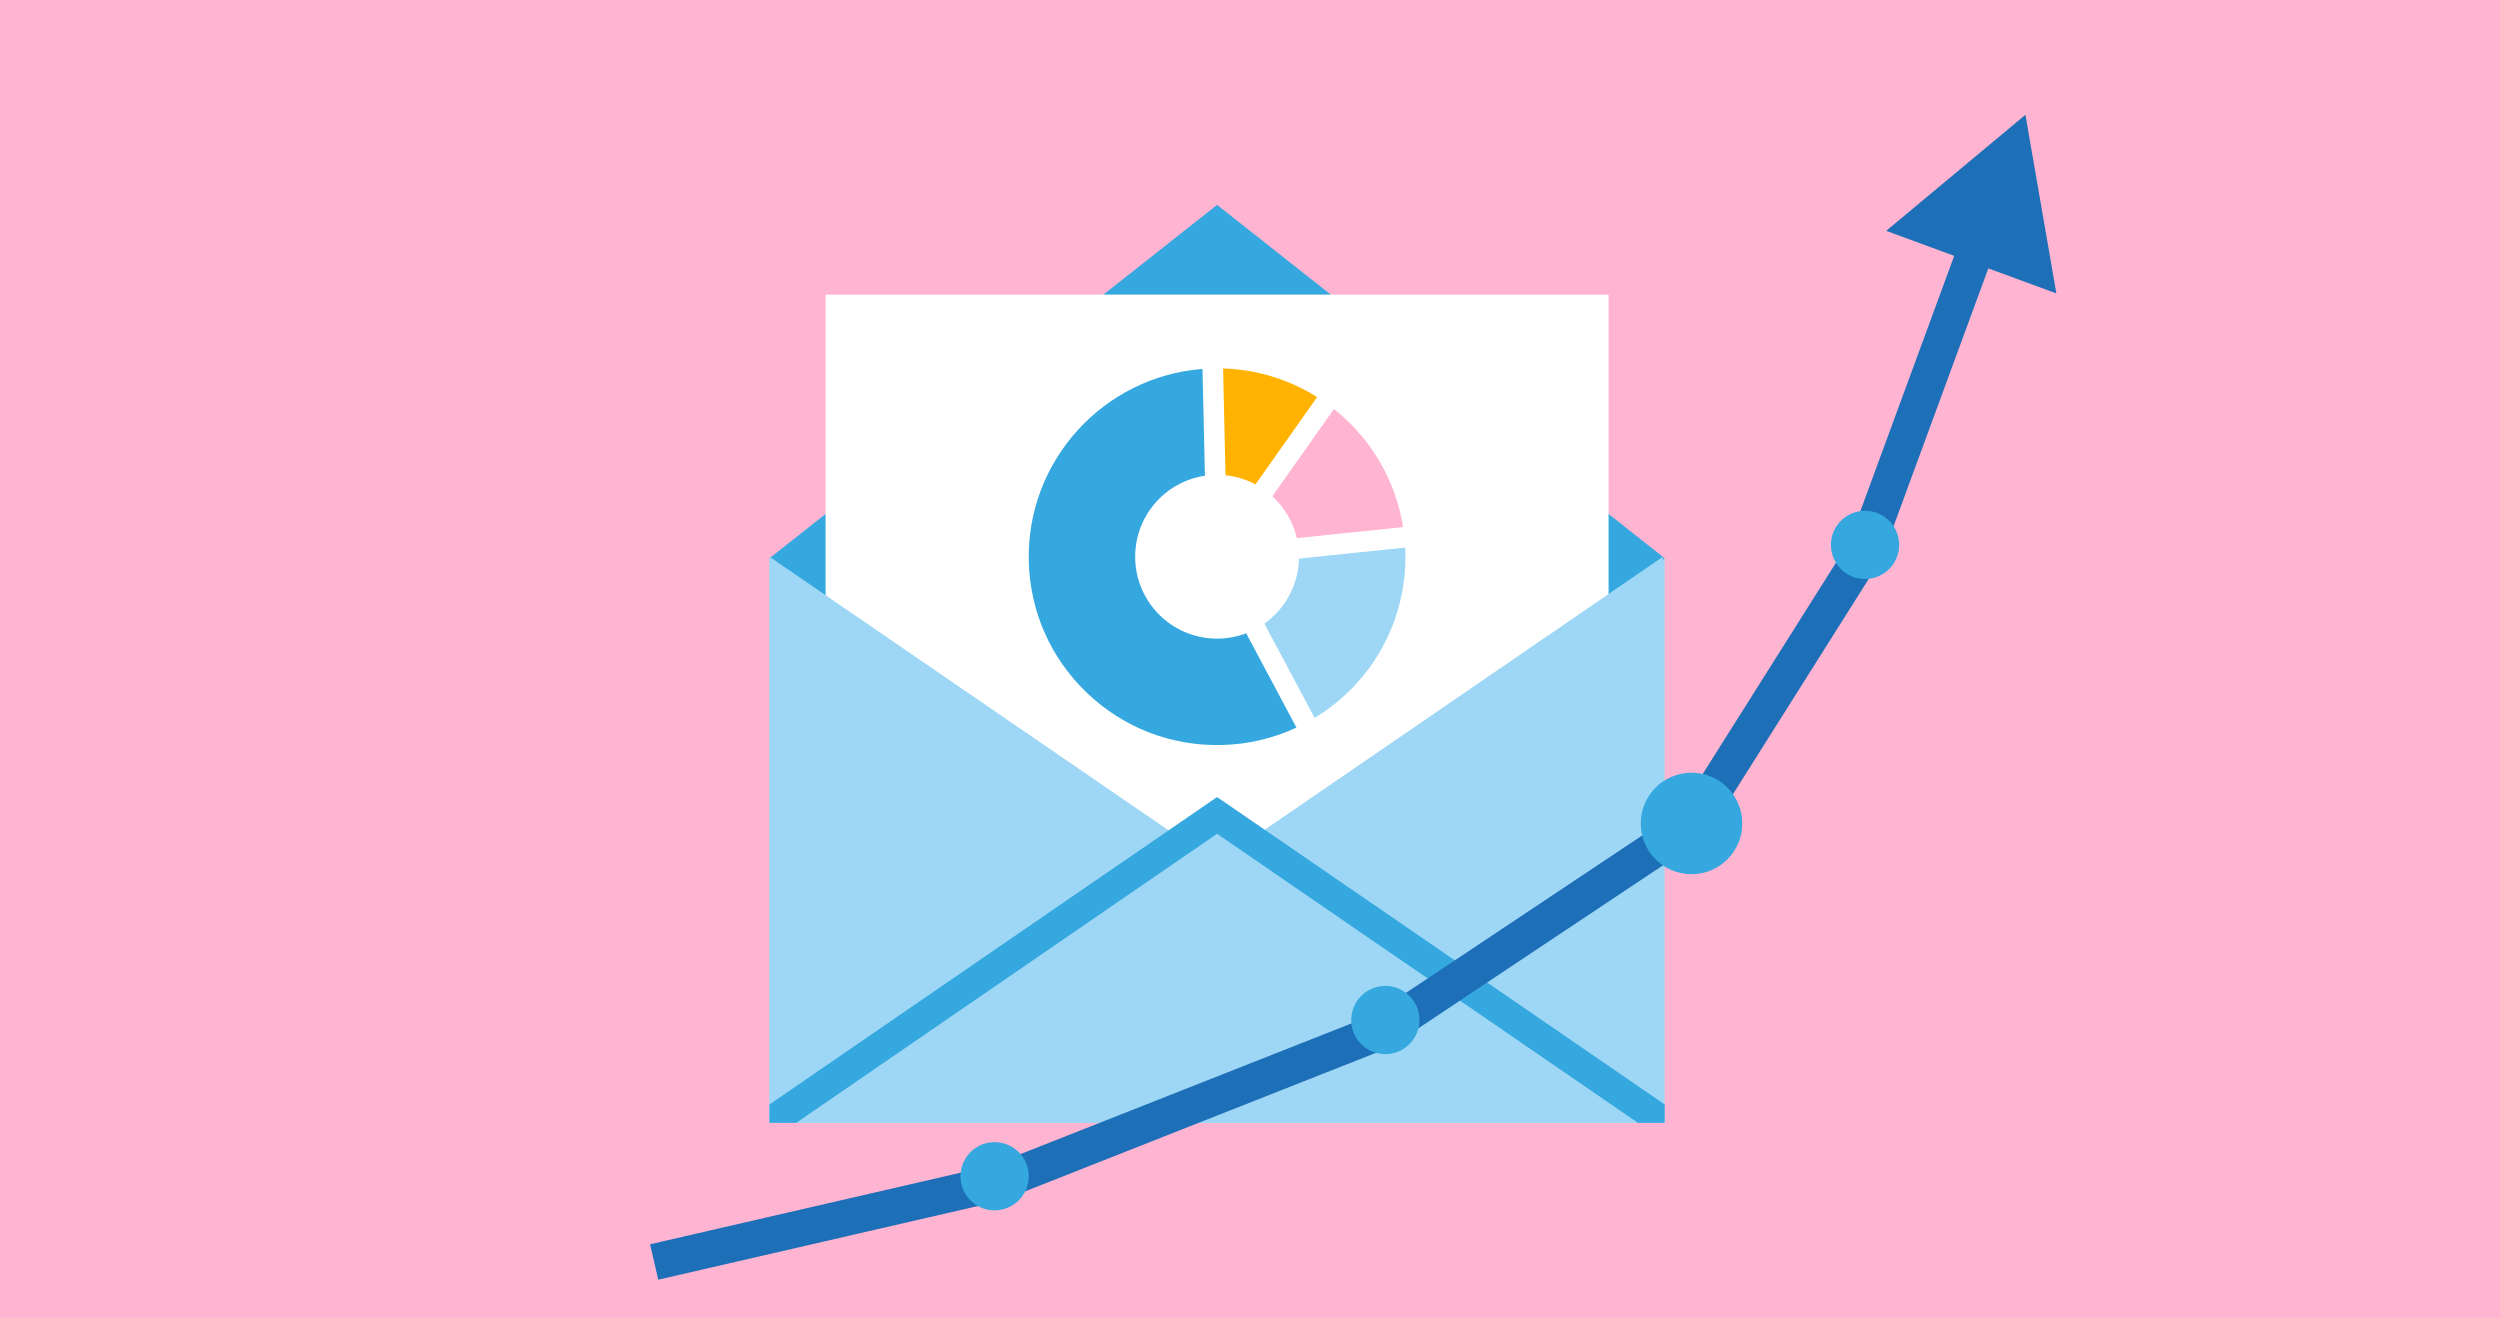 <?xml version="1.0" encoding="UTF-8"?>
<svg xmlns="http://www.w3.org/2000/svg" version="1.1" viewBox="0 0 1650 870">
  <g id="Background">
    <rect width="1650" height="870" fill="#ffb5d1" stroke-width="0"/>
  </g>
  <g id="Grafik">
    <rect x="507.877" y="368.435" width="590.79" height="372.621" fill="#9ed7f5" stroke-width="0"/>
    <polygon points="803.272 135.21 507.877 368.435 803.272 640.934 1098.667 368.435 803.272 135.21" fill="#35a8e0" stroke-width="0"/>
    <rect x="544.885" y="194.436" width="516.774" height="478.452" fill="#fff" stroke-width="0"/>
    <polygon points="1097.499 741.056 1097.499 741.056 1098.667 741.056 1097.499 740.253 1097.499 367.469 825.847 553.682 803.272 538.178 780.114 554.083 507.877 367.469 507.877 741.056 507.877 741.056 1097.499 741.056 1097.499 741.056" fill="#9ed7f5" stroke-width="0"/>
    <g>
      <path d="M927.551,364.607c-.025-1.061-.063-2.128-.115-3.201l-70.14,7.267c-.398,17.716-9.311,33.32-22.816,42.889l33.164,62.247c38.133-23.054,60.931-64.291,59.908-109.202Z" fill="#9ed7f5" stroke-width="0"/>
      <path d="M855.907,355.154l70.137-7.267c-4.865-30.733-21.164-58.557-45.656-77.946l-40.648,57.604c7.914,7.238,13.655,16.804,16.167,27.61Z" fill="#ffb5d1" stroke-width="0"/>
      <path d="M828.639,319.705l40.654-57.61c-18.7-11.765-39.922-18.23-62.057-18.908l1.607,70.483c7.097.727,13.783,2.833,19.797,6.036Z" fill="#ffb300" stroke-width="0"/>
      <path d="M803.272,421.494c-29.853,0-54.055-24.201-54.055-54.055,0-27.13,19.988-49.587,46.04-53.459l-1.607-70.481c-65.301,5.031-116.168,60.525-114.657,126.772.756,33.197,14.395,64.111,38.403,87.049,24.008,22.939,55.539,35.138,88.708,34.397,17.38-.396,34.017-4.264,49.55-11.51l-33.162-62.244c-5.974,2.274-12.449,3.53-19.221,3.53Z" fill="#35a8e0" stroke-width="0"/>
    </g>
    <polygon points="507.877 741.055 507.878 741.056 525.541 741.056 803.272 550.309 1081.004 741.056 1098.667 741.056 1098.667 741.055 1098.667 728.925 803.272 526.046 507.877 728.925 507.877 741.055" fill="#35a8e0" stroke-width="0"/>
    <g>
      <polygon points="1357.199 193.649 1336.787 75.751 1244.876 152.361 1289.774 168.865 1220.35 357.731 1108.585 534.92 906.055 669.883 654.19 769.326 429.059 821.218 434.45 844.605 660.456 792.51 661.332 792.308 916.055 691.738 917.241 691.27 1126.153 552.053 1242.002 368.391 1312.3 177.145 1357.199 193.649" fill="#1d70b7" stroke-width="0"/>
      <circle cx="656.443" cy="776.335" r="22.518" fill="#35a8e0" stroke-width="0"/>
      <circle cx="914.318" cy="673.217" r="22.518" fill="#35a8e0" stroke-width="0"/>
      <circle cx="1230.931" cy="359.631" r="22.518" fill="#35a8e0" stroke-width="0"/>
      <circle cx="1116.393" cy="543.487" r="33.496" fill="#35a8e0" stroke-width="0"/>
    </g>
  </g>
</svg>